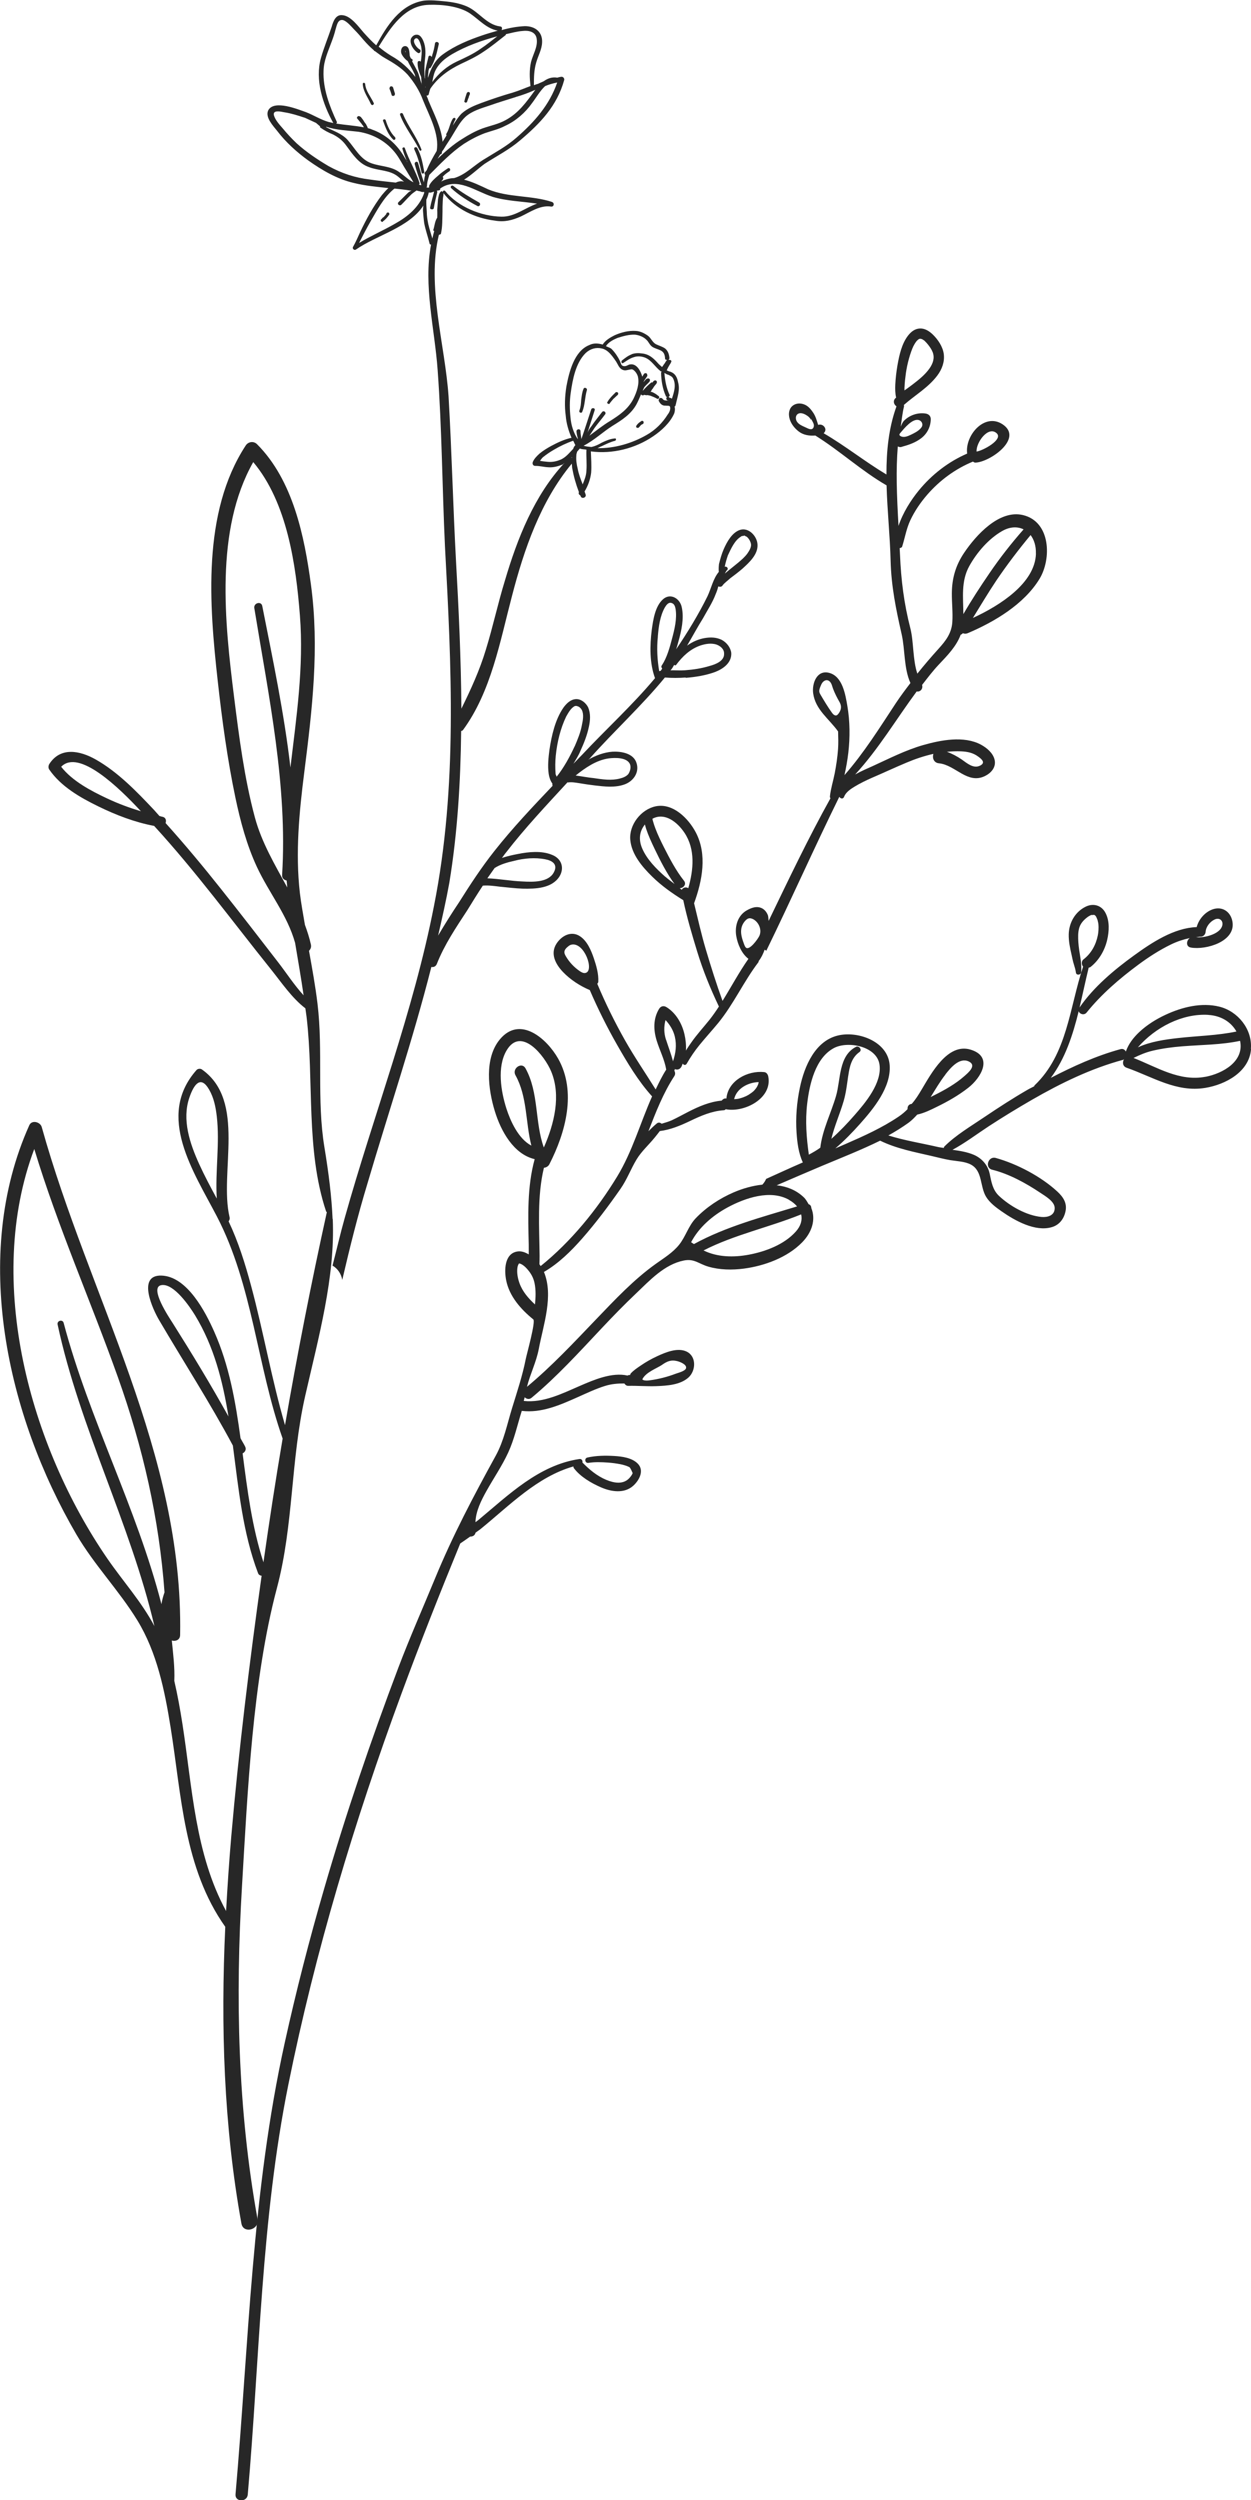 <?xml version="1.0" encoding="UTF-8"?>
<svg id="Layer_2" data-name="Layer 2" xmlns="http://www.w3.org/2000/svg" viewBox="0 0 210.64 420.72">
  <defs>
    <style>
      .cls-1 {
        fill: #272727;
        stroke-width: 0px;
      }
    </style>
  </defs>
  <g id="_ÎÓÈ_1" data-name="—ÎÓÈ_1">
    <g>
      <path class="cls-1" d="M56,205.11c-.16-3.73-.64-7.59-1.38-12.09-1.3-7.88-.2-16.18-1.16-24.13-.36-2.98-.9-5.94-1.43-8.89.25-.26.42-.6.32-1.05-.25-1.14-.61-2.24-1.01-3.33-.3-1.79-.64-3.57-.85-5.37-.77-6.8-.11-13.59.75-20.35,1.34-10.56,2.55-20.88,1.12-31.49-1.1-8.19-3.02-17.59-9.08-23.66-.57-.57-1.48-.44-1.91.22-7.38,11.28-6.13,26.85-4.71,39.61.73,6.59,1.63,13.23,2.99,19.71.83,3.94,1.89,7.89,3.59,11.56,2.04,4.39,5.14,8.13,6.45,12.82.49,2.92,1,5.86,1.43,8.82-1.56-1.7-2.91-3.78-4.24-5.5-3.2-4.15-6.41-8.3-9.67-12.4-3-3.78-6.1-7.5-9.33-11.09.16-.46.03-.97-.58-1.07-.16-.02-.31-.09-.46-.12-.3-.32-.58-.67-.88-.99-2.93-3.11-6.1-6.4-9.85-8.52-2.64-1.49-5.92-2.17-7.81.77-.16.26-.19.67-.01.92,1.96,2.86,5.2,4.71,8.25,6.2,2.96,1.45,6.15,2.68,9.41,3.29,7.04,7.68,13.2,16.08,19.72,24.2,1.7,2.12,3.5,4.79,5.75,6.5.06.48.14.96.2,1.44,1.27,10.75-.17,22.36,3.28,32.71.03.08.09.1.13.16-2.62,11.9-4.97,23.84-7.04,35.83-2.26-7.74-3.62-15.7-5.72-23.48-.99-3.68-2.14-7.37-3.78-10.82.15-.18.23-.42.16-.72-1.77-7.52,2.88-19.53-4.66-24.84-.25-.18-.69-.13-.9.1-6.88,7.77-.48,17.12,3.44,24.66,6.03,11.6,6.75,25.13,11.06,37.36-1.18,6.93-2.24,13.87-3.23,20.82-1.93-5.94-2.71-12.14-3.51-18.33.4-.2.68-.65.42-1.16-.24-.48-.53-.92-.77-1.39-.84-6.14-1.89-12.22-4.44-17.95-1.45-3.27-4.54-9.28-8.87-9.42-4.22-.13-1.39,5.81-.42,7.46,4.15,7.07,8.57,13.91,12.44,21.14.96,7.3,1.66,14.68,4.24,21.48.11.29.35.4.6.43-2.05,14.62-3.84,29.26-5.11,43.87-.36,4.18-.64,8.36-.87,12.55-5.23-9.57-5.7-20.87-7.35-31.47-.38-2.42-.81-4.84-1.37-7.25.1-2.27-.2-4.54-.42-6.8.63.18,1.39-.08,1.4-.93.55-30.63-15.3-56.79-23.3-85.47-.24-.87-1.68-1.26-2.1-.3-9.83,21.88-3.74,48.87,7.93,68.85,3.01,5.15,7.17,9.41,10.26,14.45,3.31,5.4,4.61,11.81,5.6,17.98,1.84,11.43,2.21,23.73,9.21,33.6-.77,16.7-.27,33.41,2.72,49.93.32,1.78,3.04,1.06,2.72-.71-3.35-18.48-3.74-37.38-2.62-56.09.95-15.95,1.78-34.7,5.87-50.11,2.85-10.71,2.29-21.48,4.78-32.41,2.23-9.78,5.05-19.94,4.63-29.71ZM48.9,129.14c-1.05-9.12-2.97-18.18-4.74-27.16-.17-.88-1.48-.52-1.34.35,2.41,14.81,5.61,29.84,4.68,44.92-.03.56.34.83.76.92.04.39.07.78.11,1.17-2.07-3.8-4.32-7.56-5.46-11.81-1.77-6.59-2.65-13.5-3.5-20.26-1.56-12.47-3.26-28.05,3.23-39.51,5.73,6.82,7.2,17.35,7.86,25.85.67,8.61-.59,17.05-1.6,25.54ZM18.04,134.36c-2.72-1.28-5.83-2.9-7.74-5.33,2.97-3.06,9.74,3.51,13.43,7.49-1.95-.59-3.87-1.3-5.69-2.16ZM36.5,201.69c-1.04-1.92-2.07-3.84-2.97-5.82-1.55-3.42-2.93-7.45-1.64-11.18.75-2.19,1.89-3.83,3.33-1.32.79,1.37,1.1,2.93,1.28,4.48.53,4.57-.28,9.25,0,13.84ZM29.03,222.57c-.51-.8-3.97-5.94-1.87-6.31,2.11-.38,4.84,3.7,5.68,5.07,3.2,5.26,4.66,11.06,5.63,17.03-2.98-5.36-6.16-10.6-9.44-15.79ZM27.18,269.94c-4.15-16.17-12.18-31.16-16.46-47.32-.17-.66-1.16-.4-1.02.27,3.74,17.44,12.23,33.41,16.3,50.75-2.18-4.12-5.26-7.5-7.92-11.36-13-18.91-20.7-46.63-12.31-68.93,3.95,13.05,9.49,25.53,14.07,38.37,4.22,11.83,6.96,23.82,7.86,36.23-.23.65-.41,1.32-.52,2Z"/>
      <g>
        <path class="cls-1" d="M78.4,17.27c-.14-.03-.28-.16-.2-.26.1-.51.25-.88.39-1.34.04-.05.08-.1.17-.19.09,0,.18-.01.23.03.14.03.15.21.12.35-.08.19-.19.42-.22.65l-.04.05-.04.05s-.03.14-.03.14c-.03.14-.12.24-.11.33-.03.14-.17.19-.26.2Z"/>
        <path class="cls-1" d="M68.25,8.59q0,.09.01.18s-.05-.04-.1-.08c0-.09.03-.14.03-.14l.05.04Z"/>
        <path class="cls-1" d="M71.63,14.76c-.06-.13-.01-.18-.01-.18,0,0,.05.04.09,0-.04.05-.08.1-.08.19Z"/>
        <path class="cls-1" d="M66.19,14.73c.12.35.19.67.31,1.02.01.18-.06.37-.24.38-.13.06-.32-.02-.33-.2-.12-.35-.19-.67-.35-.97-.01-.18.06-.37.19-.42.22-.06.37.06.42.19Z"/>
        <path class="cls-1" d="M62.91,17.3c.1.17-.02.32-.15.37-.13.06-.28-.07-.33-.2-.49-1.09-1.3-2.12-1.35-3.34-.02-.27.39-.26.41.01.09,1.17.94,2.15,1.42,3.15Z"/>
        <path class="cls-1" d="M70.64,25.26c-.97-2.01-2.47-3.79-3.27-5.91-.12-.35.37-.44.48-.17.84,2.06,2.29,3.81,3.09,5.92.15.21-.24.38-.3.16Z"/>
        <path class="cls-1" d="M66.2,23.48c-.88-.84-1.29-2.03-1.7-3.13-.11-.26.33-.39.44-.13.31,1.02.8,2.11,1.58,2.87.2.26-.09.6-.33.39Z"/>
        <path class="cls-1" d="M76.33,31.29c1.35,1.07,2.87,1.95,4.34,2.79.38.24.06.81-.32.57-1.56-.83-3.09-1.8-4.36-2.97-.29-.25.09-.6.33-.39Z"/>
        <path class="cls-1" d="M70.99,29.08c-.29-1.34-.61-2.63-1.21-3.89-.06-.13-.07-.31.06-.37.17-.1.36-.03.42.1.69,1.26.93,2.65,1.18,4.03.02.27-.38.35-.44.13Z"/>
        <path class="cls-1" d="M107.73,71.75s-.12.15-.17.19c-.08.1-.22.06-.36.03-.1-.08-.11-.26-.07-.31.2-.33.5-.58.84-.79.08-.1.31-.07.37.06.06.13.07.31-.1.42-.13.06-.26.11-.39.26l-.04.05s-.04.05-.08.1Z"/>
        <path class="cls-1" d="M103.61,66.04c.13-.06.26-.11.41.01.1.08.11.26-.01.41-.26.2-.46.44-.72.65-.08.1-.21.24-.33.39-.04.05-.08.1-.12.15-.04.05-.08.1-.08.1l-.04.05-.04.05c-.03.14-.17.19-.31.07-.14-.03-.19-.17-.07-.31.32-.57.82-1.06,1.33-1.55Z"/>
        <path class="cls-1" d="M64.47,37.3c-.08.1-.27.02-.33-.11-.1-.08-.02-.27.11-.33,0,0,.04-.05.08-.1l.04-.05s.04-.05.08-.1c.09,0,.17-.1.26-.2.08-.1.17-.19.21-.24t.08-.1l.04-.05s.04-.05.03-.14c.08-.1.21-.15.35-.12.1.08.2.26.12.35-.28.43-.66.87-1.09,1.17Z"/>
        <path class="cls-1" d="M97.55,69.1c.23-.56.27-1.2.31-1.84.09-.6.13-1.23.4-1.84.11-.33.67-.1.56.23-.36,1.21-.3,2.52-.8,3.69-.12.24-.58.09-.47-.23Z"/>
        <path class="cls-1" d="M96.31,76.95v.09q-.08,0-.13-.03s.04-.05.13-.06Z"/>
        <path class="cls-1" d="M68.2,8.55s-.04.05-.03.14t.1.08-.01-.18l-.05-.04ZM96.18,77s.05.04.14.03v-.09q-.1,0-.14.06ZM86.85,16.33c-1.5.48-2.96.91-4.42,1.43-1.41.47-2.96.91-4.06,1.9-.89.84-1.44,1.88-2.08,2.93-.48.85-1.09,1.67-1.61,2.57-.08.1-.21.24-.28.43,0,.09.01.18-.03.23-.03.14-.17.1-.26.2-.12.24-.28.43-.44.71,1.31-1.24,2.66-2.43,4.09-3.31,1.12-.72,2.25-1.35,3.48-1.81,1.32-.47,2.62-.7,3.88-1.39,2.17-1.17,3.48-2.99,4.91-4.96l.12-.15c-1.09.49-2.2.9-3.3,1.21ZM111.87,62.77c.1,1.26.34,2.56.88,3.69.06.13-.07.28-.2.33.05.04.19.08.15.12l.05.04c.09,0,.18-.01.28.07l.1.08c.37-1.12.77-2.37.18-3.46-.16-.3-.49-.42-.77-.57-.23-.03-.42-.19-.66-.31ZM122.57,93.42c-.22.65-.4,1.25-.53,1.9l-.04.05c.35-.12.7.26.45.55-.21.15-.24.38-.41.58.13-.06.17-.1.21-.15.64-.55,1.32-1.06,1.96-1.6.6-.5,1.19-1,1.64-1.62.37-.53.64-1.05.61-1.5-.04-.45-.4-1.1-.78-1.34-.05-.04-.14-.03-.19-.08l-.1-.08s-.09,0-.09,0c0,0-.09,0-.13.06-.14-.03-.36.03-.44.13-1.04.63-1.65,2.03-2.16,3.11ZM87.99,148.33c1.68.09,4.37.2,5.27-1.55.71-1.32-.25-1.97-1.49-2.19-1.66-.32-3.55-.17-5.19.27-1.03.22-2.36.59-3.3,1.21-.41.58-.82,1.15-1.22,1.73,1.95.07,3.98.46,5.93.53ZM71.62,14.58s-.04.05.01.18c0-.09.03-.14.08-.19-.04.05-.09,0-.09,0ZM76.13,9.11c-1.21.73-2.24,1.53-2.86,2.85-.27.61-.36,1.21-.49,1.85,1.11-1.49,2.42-2.64,4.13-3.45,1.4-.65,2.76-1.26,4.04-2.17.95-.62,1.84-1.37,2.78-2.08-2.62.7-5.26,1.64-7.6,3ZM105.79,130.26c.32-.48.5-1.17.27-1.7-.54-1.14-2.53-1.07-3.56-.94-2.11.3-3.95,1.58-5.57,2.88,1.05.14,2.07.34,3.07.44,1.42.21,2.98.45,4.4.06.53-.13,1.06-.35,1.39-.74ZM97.05,76.57c-.08.78.03,1.54.22,2.29.16.89.5,1.77.84,2.65.3-.75.61-1.5.63-2.32.09-1.19-.05-2.31,0-3.53-.37-.06-.73-.03-1.1-.19-.17.19-.29.34-.46.53-.03.14-.11.33-.14.55ZM97.88,73.92c.59-1.68,1.1-3.35,1.65-4.98.1-.42.75-.29.6.09-.4,1.25-.8,2.51-1.2,3.76.19-.42.39-.76.64-1.05.57-.86,1.23-1.64,1.81-2.41.29-.34.78.08.49.42-.57.77-1.2,1.5-1.73,2.22-.32.48-.61.91-.89,1.34,1.11-.81,2.22-1.72,3.43-2.44,1.64-1.03,3.06-2.01,3.97-3.75.55-1.13,1.07-2.53.74-3.82-.12-.35-.33-.7-.62-.95-.24-.21-.38-.24-.69-.17-.58.09-.84.29-1.41-.03-.48-.33-.6-.77-.92-1.29-.41-.6-.82-1.2-1.35-1.66-.29-.25-.58-.41-.9-.52q-.09,0-.14-.03c-.97-.24-1.95.02-2.75.76-1.68,1.67-2.19,4.43-2.51,6.68-.21,1.42-.19,2.78-.04,4.17.1,1.26.52,2.63,1.24,3.66,0-.09-.06-.13-.01-.18-.12-.35-.2-.75-.23-1.21.03-.14.16-.28.34-.3.18-.01.33.11.34.29,0,.5.12.94.15,1.39ZM75.42,28.33c.26-.2.56.23.26.48-.39.26-.82.56-1.15.95.15.12.12.35.04.45-.12.15-.21.24-.29.34.74-.38,1.5-.57,2.18-.58,1.9-.56,3.28-2.07,4.88-3.06,1.99-1.24,3.95-2.26,5.68-3.8,2.97-2.59,5.51-5.46,6.8-9.23-.71.15-1.38.33-2.04.61-.89.84-1.52,1.98-2.18,2.84-1.14,1.63-2.75,3.03-4.55,3.85-1.09.58-2.2.81-3.39,1.22-1.23.46-2.45,1.1-3.57,1.82-2.19,1.49-3.95,3.35-5.8,5.21-.18.6-.4,1.25-.39,1.93,0,.09-.08.1-.12.15.19.08.28.07.46.05.03-.14-.01-.18.02-.32.31-.66.95-1.21,1.54-1.71.46-.44,1.02-.81,1.63-1.22ZM94.35,77.37c.92-.39,1.5-1.16,2.17-1.85.07-.28.19-.42.36-.62-.15-.21-.22-.53-.38-.74-1.1.4-2.2.9-3.23,1.52-.65.37-1.25.78-1.81,1.23-.21.15-.37.44-.54.63.42.1.82.12,1.28.17.78.08,1.49-.07,2.15-.35ZM60.49,40.87c1.95-1.19,4.05-2.08,6.05-3.24,2.08-1.16,4.04-2.76,4.86-5.09,0-.09.03-.14.03-.23-.14-.03-.27.02-.41-.01-.14-.03-.19-.08-.33-.11-.23-.03-.42-.1-.55-.14-.43.31-.82.56-1.11.9-.51.49-.96,1.03-1.47,1.52-.3.25-.73-.12-.49-.42.55-.54,1.05-1.03,1.6-1.58.17-.19.39-.26.6-.41-.05-.04-.09,0-.18.01-.87-.16-1.74-.23-2.65-.34-.04.05-.17.1-.26.2-1.61,1.39-2.68,3.43-3.76,5.28-.68,1.19-1.31,2.41-1.94,3.64ZM51.27,19.8c-1.12-.37-2.23-.73-3.42-.91-.64-.13-1.98-.43-1.72.54.24.8.94,1.56,1.49,2.19.7.85,1.49,1.7,2.32,2.49,1.61,1.46,3.48,2.72,5.38,3.84,2.23,1.23,4.46,1.96,6.97,2.26,1.42.21,2.88.36,4.35.52.44-.22.93-.3,1.39-.15-.29-.25-.58-.5-.92-.79-1.46-1.25-3.34-1.01-5.03-1.69-1.68-.59-2.71-2.14-3.72-3.52-.61-.86-1.29-1.44-2.28-1.95-.75-.3-1.5-.7-2.18-1.19-.05-.04,0-.09-.01-.18-.24-.21-.49-.42-.68-.58-.66-.31-1.27-.58-1.93-.89ZM69.95,12.99c-.06-.22-.08-.49-.24-.71-.28-.66-.74-1.3-1.06-2-.43-.28-.88-.84-1.05-1.23-.22-.53.03-1.41.76-1.28.6.18.58,1.09.63,1.63.06.13.11.26.17.39.05.04.1.08.15.12.24.12.2.26.08.4.32.61.69,1.26.96,1.83.28.66.38,1.33.65,1.99q0,.09.06.13s-.06-.13-.06-.13c-.04-.45-.06-.72-.08-1.08-.01-.18-.12-.35-.17-.48-.23-.62-.47-1.32-.43-2.05-.02-.27.38-.35.53-.13.12-.82.23-1.65.07-2.54-.07-.31-.47-1.91-1.1-1.27-.42.49.39,1.51.86,1.75.33.2.01.77-.32.57-.67-.4-1.43-1.47-1.18-2.35.15-.37.53-.72.94-.71.45-.04.75.3.96.65.58,1,.63,2.22.49,3.36-.11.91-.13,1.82-.1,2.77l.04.54.05.04v.09s0,0,0-.09c-.03-.36.03-.82.04-1.23.12-.82.37-1.62.54-2.4.03-.23.3-.25.44-.13l.06.13c.13-.06.12-.15.12-.24.22-.65.39-1.34.48-2.03.1-.42.71-.24.64.13-.17.69-.3,1.43-.52,2.08-.22.65-.48,1.35-.89,1.93-.04.05-.13.06-.18.01-.08.19-.11.33-.14.46-.01.41-.12.82-.09,1.19.47-1.53,1.13-2.99,2.59-4.01,1.97-1.42,4.3-2.38,6.55-3.14.84-.29,1.72-.54,2.61-.79-1.89-.35-3.13-1.84-4.67-2.9-1.82-1.22-4.74-1.53-6.91-1.45-4.12.1-6.49,3.86-8.47,7.05.63.54,1.3,1.03,2.07,1.51,1.71.95,3.02,2.16,4.14,3.62ZM82.86,33.09c-2.84-.91-5.93-3.39-8.76-1.35,0,.09.06.13-.03.23-.17.1-.4.08-.53.13,0,.09.1.08.1.17-.2.92-.45,1.8-.6,2.77-.03.14-.21.24-.39.17-.18.01-.28-.16-.21-.35.16-.87.45-1.71.65-2.63-.22.06-.39.17-.66.19q-.09,0-.14-.03h-.09c-.1.42-.21.75-.37,1.12l-.04.05c-.03.73.02,1.36.07,2.08,0,.68.11,1.35.25,2.06.2.84.45,1.64.69,2.44.1-.42.17-.78.31-1.25-.05-.04-.19-.08-.15-.21.22-.65.25-1.47.66-2.05.01-.41.03-.82,0-1.27.04-.64.09-1.19.13-1.82.1-.42.14-1.14.57-1.36.09,0,.14.03.24.12-.01-.18.2-.33.39-.17,2.16,2.69,6.09,4.28,9.49,4.33,2.22.05,3.96-1.49,5.99-2.19-2.52-.39-5.11-.42-7.57-1.17ZM110.77,107.13c-.21,1.92-.1,3.95.23,5.83.04-.05.13-.06.22-.06.08-.1.21-.24.28-.43-.15-.12-.21-.35-.04-.54.85-1.29,1.31-3,1.69-4.44.42-1.57.87-3.38.6-5.03-.08-.4-.2-.85-.67-.99-.51-.19-.88.34-1.12.72-.84,1.47-1.06,3.3-1.2,4.94ZM72.17,16.98c.84,2.06,2.17,4.54,2.35,6.88.2-.33.44-.71.68-1.1-.05-.04-.1-.08-.06-.22.53-.81.59-1.77,1.11-2.58.08-.1.21-.15.35-.12.1.08.15.21.07.31-.2.33-.31.66-.42.98.44-.71.89-1.43,1.47-2.02,1.02-.9,2.16-1.35,3.39-1.81,1.72-.63,3.48-1.22,5.26-1.73,1.02-.31,1.98-.74,2.95-1.09-.15-1.39-.21-2.7.09-4.04.31-1.25,1.16-2.54.96-3.88-.14-1.21-1.34-1.48-2.37-1.35-.99.08-1.88.33-2.81.54-.04.05,0,.09-.03.14-1.24.96-2.43,1.96-3.77,2.83-1.2.82-2.47,1.42-3.74,2.01-2.14,1.03-3.9,2.3-5.2,4.21-.11.33-.18.6-.25.88-.03.23-.25.29-.39.26.11.26.27.57.34.88ZM54.94,21.41c1.28.67,2.62,1.06,3.61,2.16,1.24,1.4,2.11,3.23,3.98,3.9,1.54.56,3.3.47,4.69,1.49.86.57,1.55,1.33,2.4,1.72-.37-.65-.78-1.25-1.15-1.9-.62-.95-1.1-1.95-1.76-2.85-1.57-2.1-3.84-3.37-6.37-3.76-1.83-.22-3.65-.26-5.41-.84,0,0-.04.05,0,.09ZM115.48,114.01c-1.17.09-2.35.09-3.53,0-3.89,4.75-8.5,8.96-12.58,13.54-.08.1-.17.19-.34.3,1.3-.74,2.67-1.25,4.11-1.36,1.49-.07,3.56.27,4.05,1.95.49,1.59-.58,3.04-2.03,3.56-1.59.58-3.42.36-5.02.17-.91-.11-1.74-.23-2.61-.38-.6-.09-1.24-.22-1.91-.12l-.05-.04c-3.55,3.86-7.15,7.67-10.36,11.82-.25.29-.45.62-.7.92.93-.3,1.86-.51,2.67-.66,1.83-.37,4.03-.59,5.77.14,1.64.64,2.12,2.24,1.24,3.66-1.29,2-4.05,2.08-6.19,2.03-1.23-.04-2.51-.21-3.83-.33-.91-.11-1.88-.26-2.87-.18-.89,1.34-1.74,2.72-2.62,4.15-1.9,2.91-3.85,5.78-5.14,9.06-.19.42-.55.54-.91.48-3.12,12.3-7.2,24.35-10.78,36.51-1.62,5.34-2.96,10.75-4.22,16.15-.17-.98-.74-1.89-1.64-2.41.7-2.68,1.3-5.36,2.05-8,4.92-17.56,11.56-34.66,15.05-52.61,3.96-19.98,2.92-40.29,1.83-60.46-.46-9.89-.51-19.76-1.23-29.63-.5-6.98-2.42-14.17-1.11-21.12-.09,0-.18.01-.24-.12-.27-1.16-.68-2.26-.91-3.46-.1-.67-.15-1.39-.21-2.11-.02-.27.05-.55.07-.87-2.43,3.73-7.86,4.97-11.38,7.42-.3.16-.6-.18-.49-.42.48-.85.82-1.65,1.21-2.5,1.05-2.21,2.2-4.34,3.68-6.27.33-.39.66-.78,1.09-1.17-1.92-.21-3.88-.38-5.82-.86-2.81-.64-5.38-2.16-7.68-3.79-1.97-1.43-3.77-3.06-5.24-4.98-.6-.77-2.08-2.28-1.49-3.46.99-1.84,5.07-.13,6.37.32,1.26.49,2.45,1.26,3.8,1.65.28.07.51.1.78.17-1.79-3.21-3.11-7.28-2.08-10.94.5-1.76,1.22-3.49,1.81-5.26.25-.88.66-2.05,1.75-1.95,1.46.07,2.78,1.96,3.63,2.93.69.76,1.39,1.52,2.12,2.15,1.78-3.27,4.04-6.89,8.02-7.52,1.12-.13,2.27,0,3.36.1,1.32.12,2.65.34,3.88.87,2.02.88,3.32,3.09,5.61,3.37.32.02.39.33.23.62,1.33-.38,2.63-.61,3.94-.67,1.68,0,2.97.95,2.89,2.72-.04,1.23-.68,2.27-1,3.43-.36,1.21-.39,2.52-.38,3.79.26-.11.48-.17.71-.24.3-.16.66-.28.96-.44.64-.46,1.39-.74,2.27-.59.22-.06.44-.13.71-.15.27-.02.52.28.45.55-1.2,4.35-4.05,7.3-7.41,10.14-1.87,1.6-3.92,2.62-5.99,3.96-1.11.81-2.21,1.89-3.46,2.67,1.39.34,2.75,1.01,4.07,1.63,3.42,1.41,7.24.97,10.72,2.11.51.19.34.88-.17.78-1.79-.27-3.46.91-5.04,1.66-1.49.66-2.78.99-4.39.71-3.34-.42-6.59-1.93-8.65-4.62.01.18-.01.41-.05.55-.07.28-.05.55-.08.78-.04.64-.04,1.23-.04,1.82-.04,1.23.01,2.45-.26,3.65-.08.19-.21.15-.35.21-2.09,8.64,1.04,18.45,1.63,27.2.53,9.11.75,18.29,1.24,27.45.47,8.3.86,16.7.92,25.08,1.6-3.25,3.07-6.45,4.12-9.93,1.19-3.85,2.02-7.77,3.21-11.63,2.08-7.05,4.95-14.34,10.01-19.77-.13.06-.17.19-.3.25-.75.29-1.54.53-2.41.46-.73-.03-1.47-.25-2.24-.23-.32-.02-.48-.33-.37-.65.23-.56.69-1.01,1.11-1.4.6-.5,1.29-.92,1.94-1.28,1.09-.58,2.22-1.13,3.47-1.4-.5-1.18-.87-2.42-.97-3.69-.22-1.61-.16-3.25.11-4.95.45-2.39,1.3-5.95,3.85-6.96.74-.38,1.52-.3,2.26-.09.44-.71,1.27-1.19,2.01-1.56,1.09-.49,2.38-.82,3.57-.73.73.03,1.44.39,2.01.79.58.41.77,1.16,1.43,1.47.47.23,1.03.37,1.5.7.49.42.67.99.72,1.62,0,.09-.03.14-.08.19l-.04.05-.04.05s.09,0,.09,0t.09,0q.09,0,.14.03c.14.03.19.17.16.3t-.08.1v.09s-.03.05-.08.1c-.2.33-.44.71-.59,1.09l-.04.05c.24.12.42.19.7.26.75.3,1.07.91,1.22,1.72.38,1.33-.12,2.5-.38,3.79l-.04.05s0,.09,0,.09c0,.09-.12.15-.17.19.12.35.06.81-.05,1.14-.69,1.59-2.17,2.93-3.55,3.86-3.01,2.05-6.88,3.03-10.49,2.54.04,1.13.14,2.39.05,3.58-.14,1.14-.51,2.17-1.11,3.17.06.13.12.35.17.48.22.53-.66.87-.84.29t-.06-.13c-.19-.08-.34-.29-.22-.53-.52-1.36-.89-2.69-1.14-4.08-.02-.27-.04-.45-.06-.72-5.26,6.35-8.03,14.4-10.08,22.31-1.99,7.54-3.5,16.09-8.25,22.53-.08.1-.17.1-.3.16-.1,8.57-.61,17.13-1.99,25.53-.54,2.99-1.21,5.94-1.89,8.89,1.12-1.9,2.29-3.76,3.51-5.58,1.89-3,3.8-5.92,5.98-8.67,3.05-3.86,6.44-7.44,9.79-10.96-.06-.13-.06-.22-.03-.36-.35-.47-.54-1.05-.63-1.63-.2-1.34-.04-2.81.13-4.09.36-2.38.96-5.06,2.35-7.07.49-.67,1.16-1.36,2.06-1.43.9-.07,1.73.64,2.1,1.38.45,1.05.36,2.24.12,3.3-.3,1.43-.83,2.74-1.41,4.01-.3.75-.75,1.46-1.19,2.18.51-.49.92-.98,1.43-1.47,3.97-4.25,8.5-8.37,12.31-12.93-.93-2.56-.88-5.46-.55-8.11.23-1.65.55-3.99,1.91-5.18,1.27-1.1,2.85-.09,3.14,1.34.42,1.87-.05,3.99-.55,5.75-.1.42-.25.88-.39,1.34,1.91-2.82,3.8-5.92,5.28-8.93.62-1.32.95-2.97,1.9-4.09-.04-.45-.02-.86.03-1.32.21-.83.45-1.71.8-2.51.54-1.22,1.41-2.83,2.78-3.25,1.46-.43,2.85,1.09,2.91,2.49.09,1.67-1.4,3.01-2.54,4.05-.64.55-1.36,1.1-2.05,1.61-.46.44-.98.76-1.35,1.28-.17.19-.39.17-.67.1-.1.42-.25.88-.44,1.3-.52,1.4-1.38,2.69-2.13,4.06-.93,1.48-1.76,3.04-2.68,4.6.9-.66,1.95-1.1,2.94-1.27.98-.17,1.98-.16,2.92.31.8.44,1.46,1.25,1.58,2.19.09,1.67-1.38,2.69-2.74,3.21-1.59.58-3.33.85-4.95.98ZM106.32,59.62c.62-.23,1.21-.23,1.8-.14,1.09.1,1.82.72,2.52,1.48.25.3.54.55.83.8.17-.19.28-.43.45-.62.08-.1.12-.24.24-.38t.08-.1s.04-.05.08-.1c-.18.01-.37-.06-.34-.29-.05-.63-.22-1.03-.74-1.3-.47-.23-.98-.33-1.41-.61-.48-.33-.61-.86-1-1.19-.44-.46-1.19-.77-1.88-.85-.96-.06-2.06.25-2.99.55-.66.28-1.53.71-1.93,1.38.28.16.65.22.94.47.59.59,1.1,1.36,1.43,2.06.22.53.2.84.79.84.45-.04.57-.27.93-.3,1.07-.17,1.76,1.09,2.02,2.06.08-.1.16-.28.24-.38.08-.19.3-.25.48-.17.1.08.16.31.13.44-.16.28-.41.58-.57.86-.04.05-.03.14-.08.19.17-.19.29-.34.46-.53.17-.1.39-.17.54-.04.15.12.12.35,0,.5-.25.29-.5.49-.75.78-.04.05-.08.1-.08.1t-.08.1c0,.09-.03.14-.12.24t-.03.14l-.04.05s0,.09,0,.09c.46-.53.92-.98,1.47-1.43.05.04.1.08.1.08.08-.1.17-.19.21-.24.12-.15.35-.21.49-.08.15.12.12.35,0,.5-.21.24-.42.49-.57.77l-.04.05s-.08.1-.08.1c-.08.1-.12.15-.16.28-.04.05-.08.1-.12.15.09,0,.14.03.23.03.37.15.76.39,1.05.64.19.08.2.26.17.39-.08.1-.26.2-.4.08-.28-.16-.71-.35-1.03-.46-.19-.08-.37-.06-.55-.14l-.04.05c-.09,0-.14-.03-.23-.03h-.09s-.14-.03-.14-.03l-.05-.04-.04.05c-.08.1-.31.07-.41-.01-.05-.04-.06-.13-.06-.13-.05-.04,0-.09,0-.09.05.04,0,.09,0,.09-.23.56-.5,1.17-.77,1.69-.91,1.66-2.42,2.64-4.02,3.62-1.64,1.03-3.11,2.46-4.9,3.37.46.14.87.16,1.33.21.62-.14,1.19-.41,1.71-.72.7-.33,1.4-.65,2.21-.72.31-.07.26.39-.01.41-.76.2-1.5.57-2.2.9-.22.06-.44.22-.7.33,2.9.04,5.83-.82,8.3-2.24,1.47-.84,2.65-2.02,3.54-3.45.21-.24.44-.71.41-1.08,0-.5-.39-.33-.76-.39-.54.04-.88-.25-1.14-.73-.1-.17-.03-.36.1-.51.17-.1.4-.08.55.14.2.26.47.23.88.25l.05.04s0-.09,0-.09l-.04.05c-.14-.03-.28-.16-.29-.25,0-.09-.01-.18-.01-.18,0-.09.08-.1.17-.19-.09,0-.18.01-.24-.12-.55-1.23-.79-2.61-.81-3.97,0-.09.08-.1.12-.15-.05-.04-.14-.03-.19-.08-.92-.7-1.5-1.79-2.53-2.25-.61-.27-1.39-.34-2-.11-.66.19-1.18.59-1.74.95-.26.2-.46-.14-.26-.39.51-.4,1.02-.81,1.64-1.04ZM60.73,19.65c.2.26.45.55.61.86.1.17.25.3.31.43.06.13.1.17.11.26.1.08.1.17.16.3l-.04.05c.28.07.55.14.79.26,2,.7,3.79,2.15,4.97,3.92.31.43.52.87.83,1.29,0,.09.06.22.11.26,0-.09-.1-.17-.11-.26-.28-.66-.51-1.27-.7-1.94-.11-.26.33-.39.39-.17.7,2.03,1.85,3.93,2.5,5.92,0,.09-.03.14-.12.24.09,0,.19.08.28.07s.09,0,.14.03c-.41-1.19-.82-2.38-1.14-3.58-.03-.36.46-.53.57-.18.31,1.11.63,2.22.98,3.28.06-.37.08-.78.22-1.24-.1-.17-.16-.31-.04-.45.08-.1.21-.24.29-.34.46-1.12,1.09-2.26,1.69-3.26.5-2.85-1.28-5.97-2.3-8.52-.58-1.59-1.51-3.05-2.6-4.33-1.09-1.18-2.42-1.99-3.89-2.82-.57-.32-1.1-.77-1.63-1.14-.09,0-.14-.03-.15-.12-.63-.54-1.17-1.09-1.72-1.72-.5-.6-1.05-1.23-1.64-1.82-.44-.46-1.15-1.31-1.8-1.54-.97-.24-1.1.99-1.32,1.64-.17.69-.39,1.34-.66,2.05-.56,1.54-1.3,3.09-1.34,4.82-.13,3,1.01,5.99,2.26,8.66,0,.09-.08.19-.12.24,1.56.24,3.15.34,4.67.63-.05-.04-.1-.08-.1-.17-.1-.17-.25-.3-.31-.43-.25-.3-.45-.55-.7-.85-.15-.12-.07-.31.1-.42.13-.06.27-.02.42.1ZM96.77,125.58c.5-1.17.99-2.34,1.21-3.58.17-.78.36-1.8-.02-2.54-.16-.3-.45-.55-.73-.62-.19-.08-.37-.06-.5,0-.65.37-1.04,1.12-1.4,1.74-.97,2.02-1.52,4.33-1.75,6.57-.1,1.01-.11,2-.03,3.08.01.18.16.3.17.48,1.24-1.55,2.23-3.39,3.04-5.13ZM115.34,112.79c1.44-.11,2.79-.31,4.16-.73.98-.26,2.47-.83,2.42-2.05.03-.82-.69-1.35-1.35-1.57-.88-.25-1.77-.09-2.57.16-1.77.59-3.07,1.83-4.18,3.32-.08.1-.18.01-.32-.02-.16.28-.28.52-.44.71-.08.1-.12.15-.17.19.86-.02,1.64.05,2.45-.01Z"/>
      </g>
      <path class="cls-1" d="M210.62,176.47c.26-3.28-2.19-6.3-5.3-7.07-3.02-.75-6.28.07-9.04,1.35-1.6.74-3.16,1.71-4.45,2.92-.97.91-1.83,2.01-2.26,3.28-.17-.3-.45-.52-.88-.41-4.11,1.12-7.99,2.89-11.76,4.84,2.43-3.25,3.71-7.2,4.7-11.22.14.49.91.76,1.34.22,2.47-3.07,5.52-5.69,8.68-8.03,1.74-1.29,3.58-2.48,5.54-3.43.99-.48,2.06-.84,3.15-1.07-.6.41-.7,1.45.17,1.6,2.54.46,7.68-1.03,6.99-4.45-.33-1.65-1.77-2.55-3.37-1.96-1.28.48-2.28,1.65-2.64,2.97-3.81.12-7.58,2.62-10.52,4.75-3.35,2.42-6.84,5.34-9.2,8.78.54-2.26,1.01-4.53,1.54-6.7.1-.04.21-.04.3-.11,1.43-1.12,2.4-2.79,2.81-4.55.34-1.46.44-3.17-.27-4.54-.66-1.29-2.03-1.7-3.32-1.08-1.8.87-2.83,2.7-2.88,4.65-.03,1.17.22,2.34.48,3.47.12.54.22,1.09.39,1.61.14.46.28.91.34,1.38.07.52.86.41.89-.09.04-.8,0-1.59-.13-2.38-.14-.87-.29-1.74-.35-2.62-.05-.81-.08-1.67.15-2.45.22-.72.69-1.25,1.27-1.71.2-.16.4-.29.69-.42.22-.1-.15.03.55-.05.03.02.19.11.11.06.19.12-.05-.09.09.08.04.05.08.09.12.14.11.13-.07-.14.01.03.05.1.1.19.24.55.03.12.06.25.12.52,0,.03.04.34.03.19.06.62,0,1.37-.1,1.87-.33,1.62-1.1,3.04-2.42,4.06-.37.28-.34.88-.06,1.21-2.29,6.85-2.64,14.72-8.17,19.98-.05.05-.04.11-.07.16-.34.19-.7.34-1.04.54-2.52,1.45-4.97,3.04-7.39,4.67-2.23,1.51-4.76,3-6.67,4.9-.08.08-.1.17-.12.26-.34-.06-.71-.09-1.03-.17-2.77-.64-5.58-1.08-8.3-1.93,1.17-.65,2.3-1.35,3.39-2.13.56-.41,1.02-.89,1.47-1.38,1.16-.24,2.34-.83,3.35-1.33,1.83-.89,3.63-1.92,5.24-3.18,2.17-1.69,4.3-5.26.36-6.43-3.85-1.14-6.61,4.06-8.18,6.68-.55.92-1.03,1.71-1.7,2.46-.55.06-.73.47-.7.89-.43.43-.9.85-1.5,1.25-2.76,1.87-5.85,3.26-8.9,4.59-.58.26-1.17.5-1.76.76,1.51-1.28,2.9-2.72,4.14-4.11,2.31-2.59,5.28-6.19,5.01-9.91-.28-3.89-5.1-5.71-8.48-5.03-4.04.81-5.89,5.22-6.64,8.83-.52,2.46-.73,5.03-.56,7.55.11,1.65.33,3.48,1.06,5.03-2.07.89-4.12,1.85-6.18,2.77-.16.37-.38.7-.64.97-1.66.17-3.32.65-4.81,1.29-2.37,1.02-4.63,2.51-6.42,4.38-1.21,1.27-1.69,3.08-2.78,4.44-1.07,1.34-2.55,2.23-3.92,3.21-3.74,2.67-6.88,6.03-10.05,9.33-3.76,3.92-7.47,7.9-11.65,11.37.55-2.19,1.56-4.13,1.99-6.37.76-4.05,2.53-8.92.87-12.96,2.47-1.43,4.57-3.51,6.43-5.62,2.32-2.64,4.44-5.47,6.45-8.35,1.1-1.57,1.74-3.35,2.72-4.97.82-1.36,2.04-2.43,3.06-3.69.29-.35.57-.71.85-1.08,1.75-.2,3.51-.94,5.04-1.67,1.84-.88,3.68-1.7,5.74-1.83.15,0,.22-.1.32-.17,3.15.6,7.87-1.83,7.16-5.51-.07-.34-.29-.7-.68-.74-2.8-.3-6.11,1.44-6.37,4.45-.32-.08-.59.1-.8.35-2.01.18-3.85.98-5.63,1.89-.92.47-1.83.98-2.77,1.42-.56.25-1.14.4-1.71.58-.2-.2-.54-.26-.77-.08-.51.41-.98.88-1.45,1.34,1.24-3.19,2.48-6.39,4.36-9.27.21-.33.15-.65,0-.93.03-.09.09-.16.09-.26.35.17.81.1,1.08-.35.11-.18.16-.38.24-.57.16.26.49.33.67.03.66-1.14,1.33-2.14,2.17-3.17,1.02-1.25,2.11-2.44,3.14-3.69,2.59-3.17,4.29-6.97,6.77-10.23.05-.06.02-.13.05-.2.44-.55.75-1.22,1-1.91.09.07.19.1.28.18,4.19-8.59,8.07-17.33,12.29-25.9.21.32.65.43.82-.03.29-.77,1.12-1.3,1.79-1.71.92-.55,1.88-1.02,2.86-1.45,1.96-.84,3.9-1.75,5.86-2.57,1.44-.61,2.96-1.12,4.52-1.47-.23.65.04,1.51.94,1.59,2.76.27,4.78,3.59,7.74,2.14,1.06-.52,1.91-1.5,1.62-2.74-.26-1.13-1.32-2.01-2.3-2.54-2.87-1.54-6.78-.77-9.76.08-2.96.85-5.71,2.27-8.5,3.54-.74.34-1.86.8-2.92,1.4,3.95-4.29,6.92-9.32,10.36-13.97.59.12,1.11-.44.91-1.1.91-1.17,1.8-2.35,2.82-3.43,1.48-1.56,2.96-3.08,3.68-5.02.13-.03.25-.13.37-.25.23.1.51.12.8,0,4.49-1.9,9.5-4.87,12.1-9.14,2.04-3.34,1.91-9.61-2.77-10.74-4.02-.97-7.94,3.41-9.91,6.33-1.43,2.12-2.06,4.27-2.08,6.84-.01,1.61.19,3.24.08,4.85-.13,1.88-1.1,3.13-2.34,4.5-1.25,1.38-2.42,2.75-3.55,4.16-.79-2.36-.6-5.36-1.17-7.61-1.08-4.2-1.57-8.11-1.75-12.44-.01-.35-.04-.71-.06-1.06.18-.06.38-.1.43-.29.47-1.49.7-2.98,1.37-4.41.73-1.55,1.72-3,2.84-4.29,2.1-2.42,4.73-4.36,7.7-5.58.13.07.23.18.42.17,2.44-.07,8.15-4.08,4.57-6.45-3.03-2-6.37,1.87-5.96,4.93-3.17,1.37-5.96,3.54-8.14,6.2-1.31,1.6-2.69,3.75-3.42,5.97-.14-2.45-.26-4.89-.3-7.34-.03-2.01.02-4.02.18-6.03.17.07.35.14.55.1.11-.03.21-.07.39-.12,1.07-.29,2.12-.69,3.01-1.37,1.01-.77,1.6-1.95,1.6-3.22,0-.53-.37-.85-.87-.93-1.3-.2-2.71.27-3.64,1.22-.27.28-.38.64-.55.98.18-1.13.28-2.27.56-3.4.02-.09-.02-.16-.03-.24,1.88-1.66,4.11-2.92,5.64-4.96.79-1.05,1.26-2.32,1.08-3.64-.17-1.23-.98-2.42-1.86-3.27-.59-.56-1.32-1.04-2.17-1-.84.04-1.48.55-1.98,1.19-1.08,1.39-1.49,3.33-1.79,5.03-.18,1.06-.31,2.14-.36,3.21-.03.73-.03,1.49.14,2.2-.04.04-.09.07-.13.11-.46.48-.23,1.08.19,1.36-1.32,3.65-1.7,7.53-1.69,11.47-3.62-2.16-6.92-4.82-10.57-6.94.21-.21.35-.46.27-.78-.12-.42-.6-.83-1.2-.63-.22-.69-.4-1.39-.8-2-.32-.49-.71-.99-1.23-1.29-.48-.27-1.07-.39-1.61-.25-.44.11-.85.4-1.06.81-.23.46-.26.94-.17,1.44.18.97.84,1.82,1.61,2.41.8.61,1.8.75,2.78.67,4.15,2.58,7.76,5.94,12,8.39.12,4.26.58,8.55.68,12.64.11,4.35.9,8.19,1.86,12.41.59,2.59.35,5.72,1.48,8.21-.84,1.1-1.67,2.2-2.46,3.39-2.73,4.14-5.37,8.38-8.65,12.11.28-1.24.5-2.5.65-3.76.3-2.62.28-5.28-.16-7.88-.33-1.92-.81-4.98-3.06-5.57-2.09-.55-2.92,1.79-2.7,3.43.37,2.76,2.64,4.26,4.2,6.43.03.99.06,1.98-.01,2.97-.1,1.37-.3,2.72-.56,4.07-.25,1.28-.67,2.59-.81,3.89-.01.13.04.23.09.32-3.75,6.73-7.06,13.7-10.41,20.63-.05-.34-.02-.69-.14-1-.26-.63-.72-1.12-1.4-1.28-.74-.17-1.48.14-2.11.49-1.54.85-2.08,2.67-1.8,4.33.23,1.36.89,2.95,2.05,3.84-1.59,2.27-2.9,4.73-4.36,7.08-1.03-2.85-1.95-5.76-2.81-8.65-.76-2.55-1.34-5.16-1.98-7.78,1.38-3.78,2.25-8.21.28-11.94-1.23-2.33-3.83-4.96-6.72-4.38-2.49.5-4.55,3.14-4.3,5.68.23,2.42,1.99,4.49,3.65,6.12,1.58,1.56,3.39,2.84,5.27,4,.61,2.91,1.48,5.82,2.34,8.64.98,3.21,2.22,6.24,3.66,9.26-.49.75-1,1.49-1.56,2.2-1.04,1.3-2.19,2.54-3.14,3.92-.25.36-.57.81-.85,1.29.05-.95-.05-1.91-.25-2.75-.41-1.79-1.42-3.56-3.01-4.55-.48-.3-.97-.2-1.27.29-1,1.66-.95,3.53-.4,5.33.5,1.63,1.32,3.17,1.61,4.88-.69,1.07-1.23,2.2-1.78,3.34-1.71-2.75-3.55-5.42-5.15-8.25-1.74-3.08-3.31-6.26-4.68-9.53.07-.1.16-.18.17-.32.08-1.32-.33-2.73-.75-3.97-.45-1.32-1.11-2.9-2.32-3.7-1.45-.97-3.07-.13-3.95,1.21-1.12,1.7-.18,3.48,1.07,4.79,1.23,1.29,2.86,2.35,4.52,3.05,1.36,3.15,2.89,6.22,4.59,9.2,1.72,3.01,3.56,6.11,5.9,8.69-2,4.49-3.32,9.28-5.89,13.5-3.4,5.58-7.77,10.94-12.87,15.05-.07-.1-.14-.19-.21-.3.01-.47.04-.95.03-1.42-.05-4.86-.43-10.03.73-14.82.37-.03.74-.25.91-.58,2.74-5.34,4.63-12.22,1.48-17.79-1.91-3.37-6.4-7.29-9.79-3.26-2.68,3.19-1.99,8.48-.86,12.14,1.02,3.31,3.14,7.2,6.7,8.04-1.28,4.64-1.11,9.58-1,14.35.01.56,0,1.12,0,1.68-.61-.36-1.24-.6-1.92-.49-2.19.35-2.21,3.18-1.88,4.84.53,2.69,2.46,4.88,4.57,6.59.43.35-1.1,5.81-1.27,6.66-.55,2.8-1.47,5.55-2.31,8.28-.83,2.71-1.38,5.51-2.75,8-3.78,6.88-7.24,13.43-10.23,20.68-2.05,4.98-4.25,9.93-6.16,14.97-4.63,12.25-8.86,24.67-12.51,37.25-2.49,8.56-4.71,17.2-6.63,25.91-5.54,25.14-6.04,50.42-8.28,75.95-.12,1.32,1.94,1.38,2.06.06,2.03-23.1,2.23-46.21,6.84-69.02,4.52-22.39,11.13-44.31,19.03-65.73,3.12-8.47,6.46-16.9,9.91-25.31.56-.39,1.13-.76,1.67-1.16.44.02.81-.21.91-.66.3-.23.63-.43.93-.68,4.79-3.9,9.45-8.73,15.54-10.46.03.1,0,.19.08.29,1.1,1.45,2.9,2.5,4.55,3.22,1.73.76,3.96,1.11,5.48-.29.99-.91,1.87-2.55.72-3.7-.97-.98-2.63-1.2-3.94-1.28-1.49-.09-3.07-.07-4.53.26-.57.13-.42.99.17.9,1.08-.17,2.21-.13,3.31-.05.68.05,1.36.14,2.04.27.26.05.52.11.8.2.13.04.26.09.4.14.06.02.12.05.18.08.02,0,.24.12.13.06.1.05.2.12.59,1.02-.08.23-.25.48-.47.74-1.03,1.23-2.61.96-3.97.4-1.58-.66-2.87-1.75-4.02-2.92.07-.29-.11-.65-.51-.59-6.85,1.02-11.93,6.05-17.04,10.29-.15.12-.31.22-.46.34.06-1.85.96-3.65,1.85-5.24,1.21-2.17,2.63-4.23,3.67-6.49,1.02-2.21,1.55-4.68,2.28-7,3.3.41,6.48-1,9.42-2.31,1.51-.67,3.02-1.4,4.61-1.89,1.1-.34,2.15-.42,3.24-.41.15.23.37.4.64.4,1.58-.04,3.15.11,4.73.05,1.78-.07,4-.19,5.41-1.44,1.27-1.13,1.41-3.56-.3-4.38-1.51-.72-3.51.12-4.91.76-.98.45-1.92.98-2.81,1.59-.59.4-1.21.81-1.69,1.34-.07.08-.06.17-.1.26-.06,0-.12,0-.18,0-.1,0-.17.06-.26.09-2.6-.61-5.72.74-7.98,1.72-2.97,1.28-6.16,2.91-9.49,2.55.06-.21.1-.42.16-.62.3.29.76.43,1.17.08,4.27-3.55,8-7.67,11.8-11.7,1.88-2,3.79-3.96,5.78-5.85,2.3-2.19,4.78-4.89,8.04-5.54,1.77-.35,2.48.54,4.1,1.02,1.93.57,4.04.6,6.02.34,3.47-.46,7.3-1.86,9.8-4.41,1.66-1.69,2.34-3.84,1.55-5.78,0-.31-.17-.57-.45-.64-.25-.41-.45-.83-.85-1.2-1.3-1.22-2.87-1.81-4.53-1.99,2.56-1.1,5.11-2.21,7.68-3.29,3.23-1.35,6.55-2.66,9.74-4.22,2.76,1.35,5.74,1.9,8.71,2.59,1.04.24,2.05.51,3.1.69,1.1.18,2.46.21,3.46.74,2.01,1.07,1.5,3.67,2.57,5.43.62,1.01,1.64,1.77,2.6,2.44,2.22,1.55,5.66,3.5,8.48,2.66,1.26-.37,2.03-1.4,2.29-2.65.3-1.4-.39-2.43-1.39-3.35-2.72-2.51-6.78-4.65-10.35-5.64-1.29-.36-1.91,1.66-.61,1.98,2.85.7,5.7,2.27,8.12,3.89.81.54,2.39,1.44,2.41,2.54.02,1.28-1.19,1.61-2.22,1.52-2.51-.23-5.31-1.82-7.13-3.52-1.11-1.03-1.3-2.36-1.6-3.77-.3-1.43-1.32-2.59-2.67-3.17-1.1-.47-2.34-.67-3.59-.84,2.12-1.14,4.12-2.66,6.12-3.97,2.38-1.55,4.81-3.03,7.27-4.45,4.85-2.79,9.94-5.27,15.36-6.73.07-.02.09-.08.15-.11-.31.48-.28,1.2.42,1.45,4.41,1.54,8.39,4.19,13.25,3.39,3.41-.56,7.4-2.69,7.7-6.52ZM202.14,157.62c.46.02.83-.36.86-.81.06-.88.75-1.73,1.54-2.09.86-.39,1.57.3,1.2,1.22-.52,1.29-2.97,1.91-4.36,1.78.26-.02.51-.12.77-.1ZM159.18,180.81c.84-1.08,2.36-2.94,3.94-2.19,1.39.66-.05,1.86-.77,2.49-1.48,1.3-3.25,2.29-5,3.17-.2.1-.44.21-.65.33.79-1.27,1.55-2.59,2.49-3.79ZM127.73,182.1c0,.05,0,.09-.02.15,0,.03-.06.25-.02.1-.02.08-.05.15-.08.22-.06.15-.13.29-.22.43.08-.14-.04.06-.06.09-.05.07-.1.13-.15.19-.05.07-.11.13-.16.19-.02.03-.2.21-.16.16-.16.15-.54.43-.82.6-.3.18-.45.25-.84.4-.18.07-.37.13-.55.18-.26.07-.24.07-.42.1-.2.04-.41.04-.62.06.4-1.81,2.35-2.83,4.12-2.88ZM161.8,126.43c1.07.05,2.02.23,2.9.88.64.46,1.26,1.03.36,1.51-1.15.6-2.24-.4-3.15-1.03-.77-.52-1.6-.97-2.47-1.28.79-.08,1.58-.11,2.38-.08ZM174.43,93.15c-.13,4.98-6.08,8.75-10.62,10.84,1.31-2.11,2.57-4.24,3.95-6.3,1.79-2.64,3.73-5.19,5.77-7.65.58.77.93,1.83.89,3.11ZM163.21,95.25c1.27-2.28,3.24-4.58,5.53-5.89,1.34-.76,2.6-.77,3.61-.28-2.07,2.35-4,4.81-5.77,7.41-1.51,2.21-3.01,4.5-4.37,6.85-.02-2.76-.42-5.54,1-8.09ZM167.83,72.92c1.11,1.06-2.32,2.91-3.4,3.07-.09-1.55,1.99-4.4,3.4-3.07ZM152.3,65.16c.03-.79.12-1.58.23-2.36.11-.75.28-1.61.51-2.42.11-.41.24-.81.38-1.21.14-.4.27-.7.38-.93.15-.29.31-.56.51-.81.12-.16-.06.05.04-.05.04-.04.08-.09.13-.13.05-.04.09-.08.14-.12.02-.01.04-.03.06-.04.06-.03.11-.06.17-.08-.14.07-.1,0-.01.01.01,0,.06,0,.1-.01.04,0,.08,0,.1,0,.06.02.13.04.19.06.15.05-.13-.08.02,0,.08.05.16.09.23.14.22.15.11.06.31.26.16.16.31.32.45.5.32.4.63.84.81,1.32.36.97.03,1.88-.53,2.69-.76,1.09-1.85,1.95-2.9,2.75-.43.33-.88.65-1.33.97,0-.19,0-.37,0-.56ZM136.73,72.19c-.23.1-.5,0-.74-.11-.19-.09-.38-.17-.57-.26-.45-.2-.91-.42-1.2-.82-.29-.4-.31-1.03.08-1.32.39-.29.95-.12,1.37.12.38.22.76.51.89.93l-.02-.29c.08.14.15.27.23.41.12.22.25.45.27.7.02.25-.08.53-.31.64ZM151.46,73.24c-.06-.13.04-.28.14-.39.6-.7,2.11-2.61,3.22-2.12.35.15.57.57.46.93-.05.16-.15.3-.26.42-.44.49-1.05.79-1.65,1.08-.56.27-1.25.54-1.77.21-.05-.03-.11-.08-.13-.14ZM141.14,120.14c-.07.09-.16.19-.27.23-.31.12-.61-.18-.8-.45-.69-.96-1.29-1.97-1.89-2.98-.09-.16-.19-.32-.22-.5-.06-.3.06-.6.17-.89.1-.26.21-.52.39-.74.18-.21.45-.37.73-.35.32.03.57.29.71.57.14.28.2.6.32.9.3.78.66,1.49,1.06,2.18.4.69.35,1.32-.18,2.01ZM125.57,159.43c-.14-.15-.21-.34-.28-.53-.3-.82-.61-1.69-.48-2.56.08-.56.35-1.08.75-1.48.15-.14.32-.28.52-.32.26-.06.52.03.76.15.93.51,1.48,1.79,1.02,2.79-.26.56-1.71,2.57-2.29,1.96ZM112.03,147.55c-1.53-1.35-3.11-2.92-3.92-4.83-.62-1.48-.43-2.85.48-3.98.07.27.14.54.21.75.38,1.14.89,2.24,1.41,3.33.97,2.02,2.03,4.12,3.37,5.94-.51-.41-1.05-.78-1.54-1.22ZM114.79,149.73c-.12-.09-.23-.18-.34-.27.61,0,1.2-.65.72-1.25-1.35-1.7-2.4-3.71-3.38-5.64-.52-1.03-1.03-2.08-1.44-3.17-.15-.39-.28-.78-.39-1.18-.06-.22-.07-.23-.09-.35-.01-.07-.01-.08-.01-.1,2.08-1.11,4.18.56,5.39,2.37,1.85,2.77,1.53,6.21.64,9.32-.37-.25-.9-.12-1.1.27ZM112.14,174.97c-.37-1.14-.37-2.24-.08-3.32.74.8,1.32,1.73,1.57,2.81.33,1.43.14,2.78-.31,4.13-.32-1.23-.78-2.41-1.17-3.63ZM98.55,163.73c-.32.06-.63-.11-.9-.29-.98-.66-1.81-1.54-2.4-2.57-.11-.2-.22-.41-.22-.64,0-.39.31-.71.61-.95.16-.13.33-.26.54-.31,2.21-.54,3.98,4.48,2.37,4.76ZM91.56,193.07c-1.53-4.28-.81-9.21-3.08-13.3-.64-1.15-2.33.04-1.68,1.18,2,3.59,1.67,7.89,2.67,11.83-2.19-1.15-3.53-4.15-4.2-6.23-.92-2.89-1.61-6.99.02-9.77,2.44-4.16,6.43.89,7.52,3.53,1.68,4.05.52,8.78-1.23,12.76ZM87.47,215.93c-.3-.82-.49-1.85-.33-2.72.04-.23.15-.44.21-.55-.01.03,0-.05.11-.05-.01,0,.05,0,.14.04.14.06.24.1.36.18.36.23.65.53.92.85.56.66.94,1.36,1.12,2.21.25,1.19.2,2.41.08,3.62-1.1-1.02-2.1-2.16-2.61-3.58ZM111.54,229.62c.82-.55,1.46-.83,2.47-.58.42.1,1.62.54,1.51,1.16-.08.52-1.34.81-1.76.97-1.39.53-2.84.9-4.32,1.1-.37.05-.75.09-1.1-.03-.08-.03-.16-.07-.18-.15.62-1.21,2.38-1.79,3.37-2.45ZM134.9,204.36c.21.93-.05,1.93-.9,2.88-1.95,2.19-5.09,3.36-7.89,3.89-2.6.49-5.33.43-7.65-.71,5.2-2.66,11-3.87,16.44-6.07ZM132.88,201.93c.55.31.99.68,1.33,1.08-5.9,1.8-11.96,3.38-17.37,6.34-.12-.1-.27-.15-.38-.26-.03-.03-.07-.02-.1-.04,1.33-2.54,3.62-4.5,6.15-5.87,2.92-1.58,7.22-3.07,10.38-1.26ZM142.83,181.02c.22-1.54.55-3.05,1.89-3.99.5-.36-.09-1.14-.61-.86-2.94,1.53-2.54,5.51-3.34,8.25-.84,2.89-2.3,5.7-2.65,8.71-.62.45-1.27.82-1.93,1.17-.4-2.85-.62-5.67-.28-8.57.38-3.22,1.35-7.68,4.49-9.36,2.35-1.26,7.26-.32,7.69,2.79.43,3.08-2.36,6.39-4.23,8.52-1.16,1.33-2.47,2.71-3.88,3.96.52-2.16,1.46-4.26,2.07-6.35.41-1.4.56-2.81.77-4.25ZM203.47,170.79c2.04.12,3.77,1.11,4.72,2.79-3.23.68-6.57.73-9.84,1.1-2.13.24-4.67.59-6.76,1.57,2.93-3.37,7.47-5.74,11.88-5.47ZM202.99,181.19c-4.41.85-8.19-1.62-12.13-3.16,1.04-.51,2.09-.96,3.26-1.23,1.64-.38,3.3-.6,4.97-.73,3.23-.26,6.53-.24,9.71-.92,0,0,0,0,0,0,.73,3.47-2.91,5.49-5.82,6.05Z"/>
    </g>
  </g>
</svg>